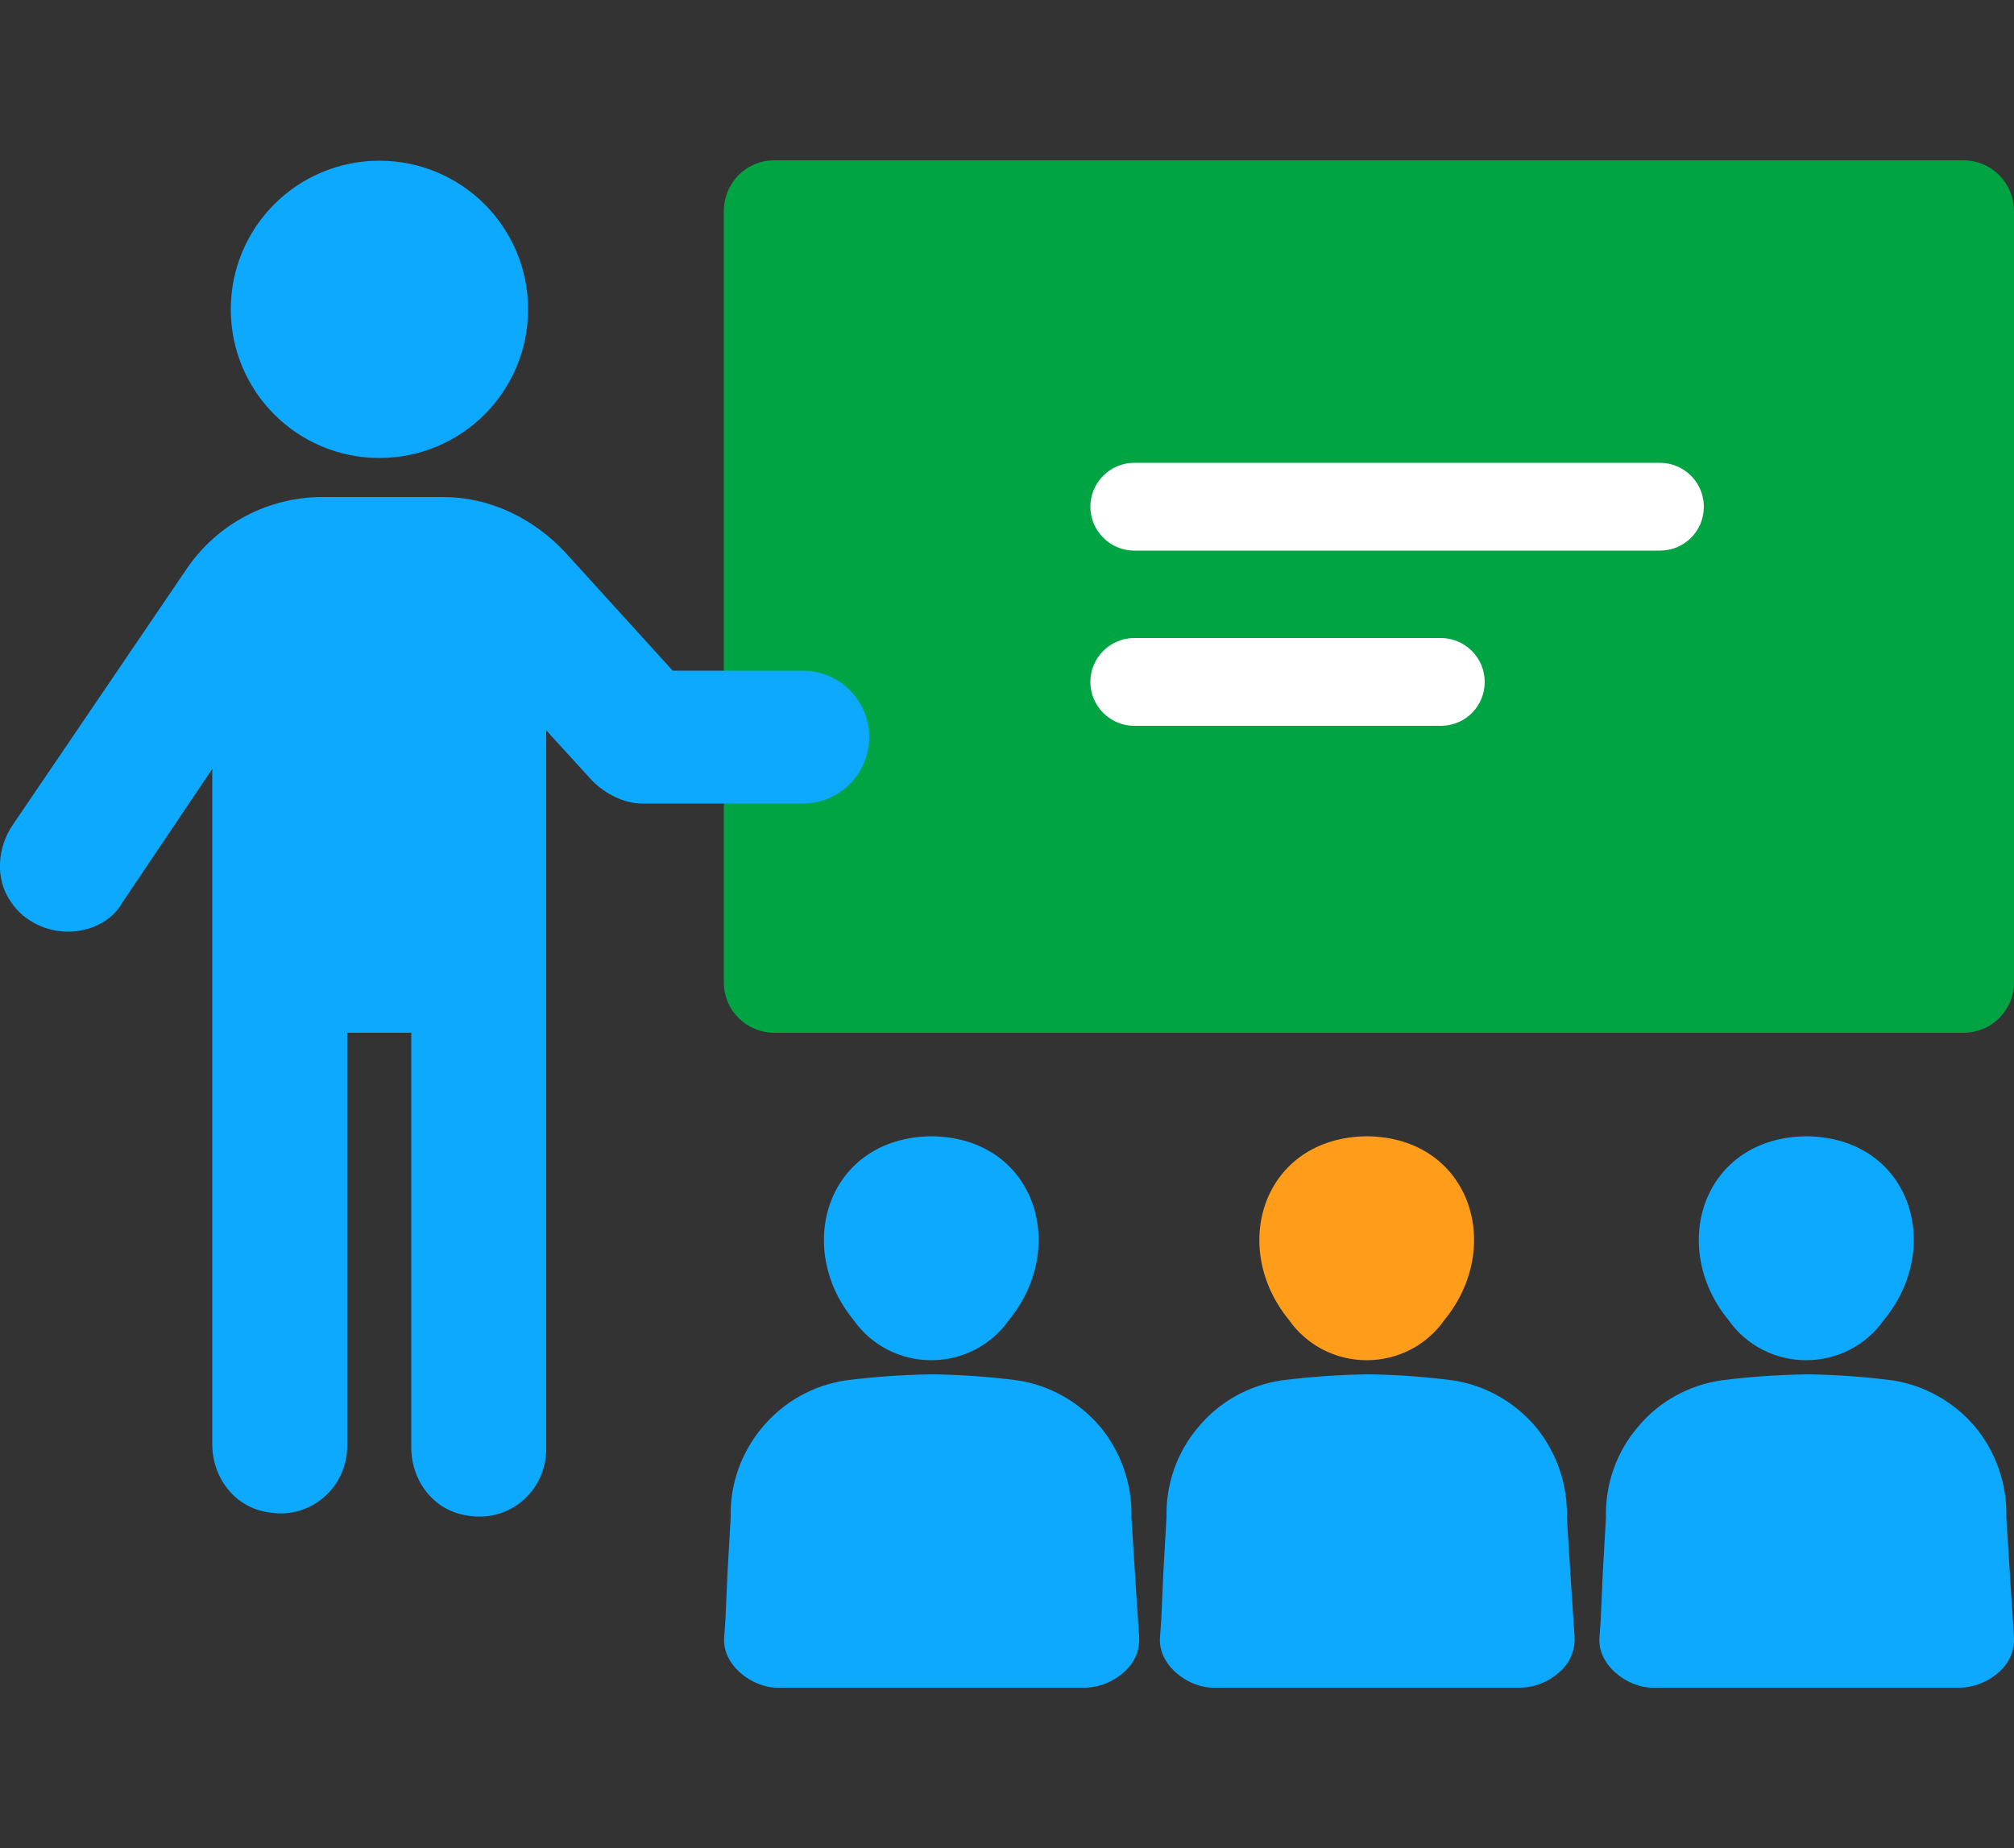 <?xml version="1.0" encoding="UTF-8"?>
<!-- Generator: Adobe Illustrator 28.2.0, SVG Export Plug-In . SVG Version: 6.00 Build 0)  -->
<svg xmlns="http://www.w3.org/2000/svg" xmlns:xlink="http://www.w3.org/1999/xlink" version="1.1" id="a" x="0px" y="0px" viewBox="0 0 500 458.9" style="enable-background:new 0 0 500 458.9;" xml:space="preserve">
<rect x="0" y="0" width="500" height="458.9" fill="#333333" stroke="none"/>
<style type="text/css">
	.st0{fill:#00A443;}
	.st1{fill:#0DA9FF;}
	.st2{fill:#FFFFFF;}
	.st3{fill:#FF9C1A;}
</style>
<g>
	<g>
		<path class="st0" d="M487.4,39.8H192.3c-7.1,0-12.6,5.6-12.6,12.7v191.3c0,7.1,5.6,12.6,12.6,12.6h295.1c7.1,0,12.6-5.6,12.6-12.6    V52.5C500,45.4,494.4,39.8,487.4,39.8L487.4,39.8z"></path>
		<path class="st1" d="M215.8,183c0-9.1-7.4-16.5-16.5-16.5H167L140.2,137c-8-8.5-18.8-13.6-30.1-13.6H80    c-13.6,0-26.1,6.8-33.5,17.6L3.3,204.6c-4,5.7-4.6,13.6-0.6,19.3c3.4,5.1,9.1,7.4,14.2,7.4s10.8-2.3,13.6-7.4l22.2-33v167.6    c0,8.5,5.7,15.9,14.2,17c10.2,1.7,19.3-6.2,19.3-16.5V256.4h15.9v102.9c0,8.5,5.7,15.9,14.2,17c10.2,1.7,19.3-6.2,19.3-16.5V181.3    l11.4,12.5c3.4,3.4,8,5.7,12.5,5.7h39.8C208.4,199.5,215.8,192.1,215.8,183L215.8,183L215.8,183z"></path>
		<path class="st1" d="M131.1,76.8c0,20.4-16.5,36.9-36.9,36.9S57.3,97.2,57.3,76.8s16.5-36.9,36.9-36.9S131.1,56.4,131.1,76.8"></path>
	</g>
	<path class="st2" d="M412.1,136.7H281.6c-6,0-10.9-4.9-10.9-10.9s4.9-10.9,10.9-10.9h130.5c6,0,10.9,4.9,10.9,10.9   C423,131.8,418.2,136.7,412.1,136.7z"></path>
	<path class="st2" d="M357.7,180.2h-76.1c-6,0-10.9-4.9-10.9-10.9s4.9-10.9,10.9-10.9h76.1c6,0,10.9,4.9,10.9,10.9   S363.8,180.2,357.7,180.2z"></path>
</g>
<g>
	<path class="st1" d="M377.5,419c4.1-0.1,7.9-1.9,10.7-4.9c1.9-2.1,2.9-4.9,2.7-7.8l-0.8-12l-0.8-12.7l-0.3-4.9   c0.2-8.1-2.5-16.1-7.7-22.4c-5.2-6.2-12.6-10.4-20.6-11.6c-7-0.9-14-1.4-21-1.5c-7.2,0.1-14.4,0.6-21.5,1.5   c-8.1,1.2-15.5,5.3-20.7,11.6c-5.3,6.2-8.1,14.2-7.9,22.4l-0.8,14l-0.5,11.4l-0.3,4.2c-0.7,7,6.9,12.8,13.4,12.7L377.5,419   L377.5,419z"></path>
	<path class="st3" d="M339.3,282.1c-25.6,0.3-34.3,27.3-19.3,45.6c4.4,6.3,11.6,10,19.3,10s14.9-3.7,19.3-10   C373.6,309.4,364.9,282.3,339.3,282.1L339.3,282.1z"></path>
</g>
<g>
	<path class="st1" d="M269.4,419c4.1-0.1,7.9-1.9,10.7-4.9c1.9-2.1,2.9-4.9,2.7-7.8l-0.8-12l-0.8-12.7l-0.3-4.9   c0.2-8.1-2.5-16.1-7.7-22.4c-5.2-6.2-12.6-10.4-20.6-11.6c-7-0.9-14-1.4-21.1-1.5c-7.2,0.1-14.4,0.6-21.5,1.5   c-8.1,1.2-15.4,5.3-20.7,11.6s-8.1,14.2-7.9,22.4l-0.8,14l-0.5,11.4l-0.3,4.2c-0.7,7,6.9,12.8,13.4,12.7L269.4,419L269.4,419z"></path>
	<path class="st1" d="M231.2,282.1c-25.6,0.3-34.3,27.3-19.3,45.6c4.4,6.3,11.6,10,19.3,10s14.9-3.7,19.3-10   C265.5,309.4,256.8,282.3,231.2,282.1z"></path>
</g>
<g>
	<path class="st1" d="M486.6,419c4.1-0.1,7.9-1.9,10.7-4.9c1.9-2.1,2.9-4.9,2.7-7.8l-0.8-12l-0.8-12.7l-0.3-4.9   c0.2-8.1-2.5-16.1-7.7-22.4c-5.2-6.2-12.6-10.4-20.6-11.6c-7-0.9-14-1.4-21-1.5c-7.2,0.1-14.4,0.6-21.5,1.5   c-8.1,1.2-15.5,5.3-20.7,11.6c-5.3,6.2-8.1,14.2-7.9,22.4l-0.8,14l-0.5,11.4l-0.3,4.2c-0.7,7,6.9,12.8,13.4,12.7L486.6,419   L486.6,419z"></path>
	<path class="st1" d="M448.4,282.1c-25.6,0.3-34.3,27.3-19.3,45.6c4.4,6.3,11.6,10,19.3,10s14.9-3.7,19.3-10   C482.8,309.4,474.1,282.3,448.4,282.1L448.4,282.1z"></path>
</g>
</svg>
